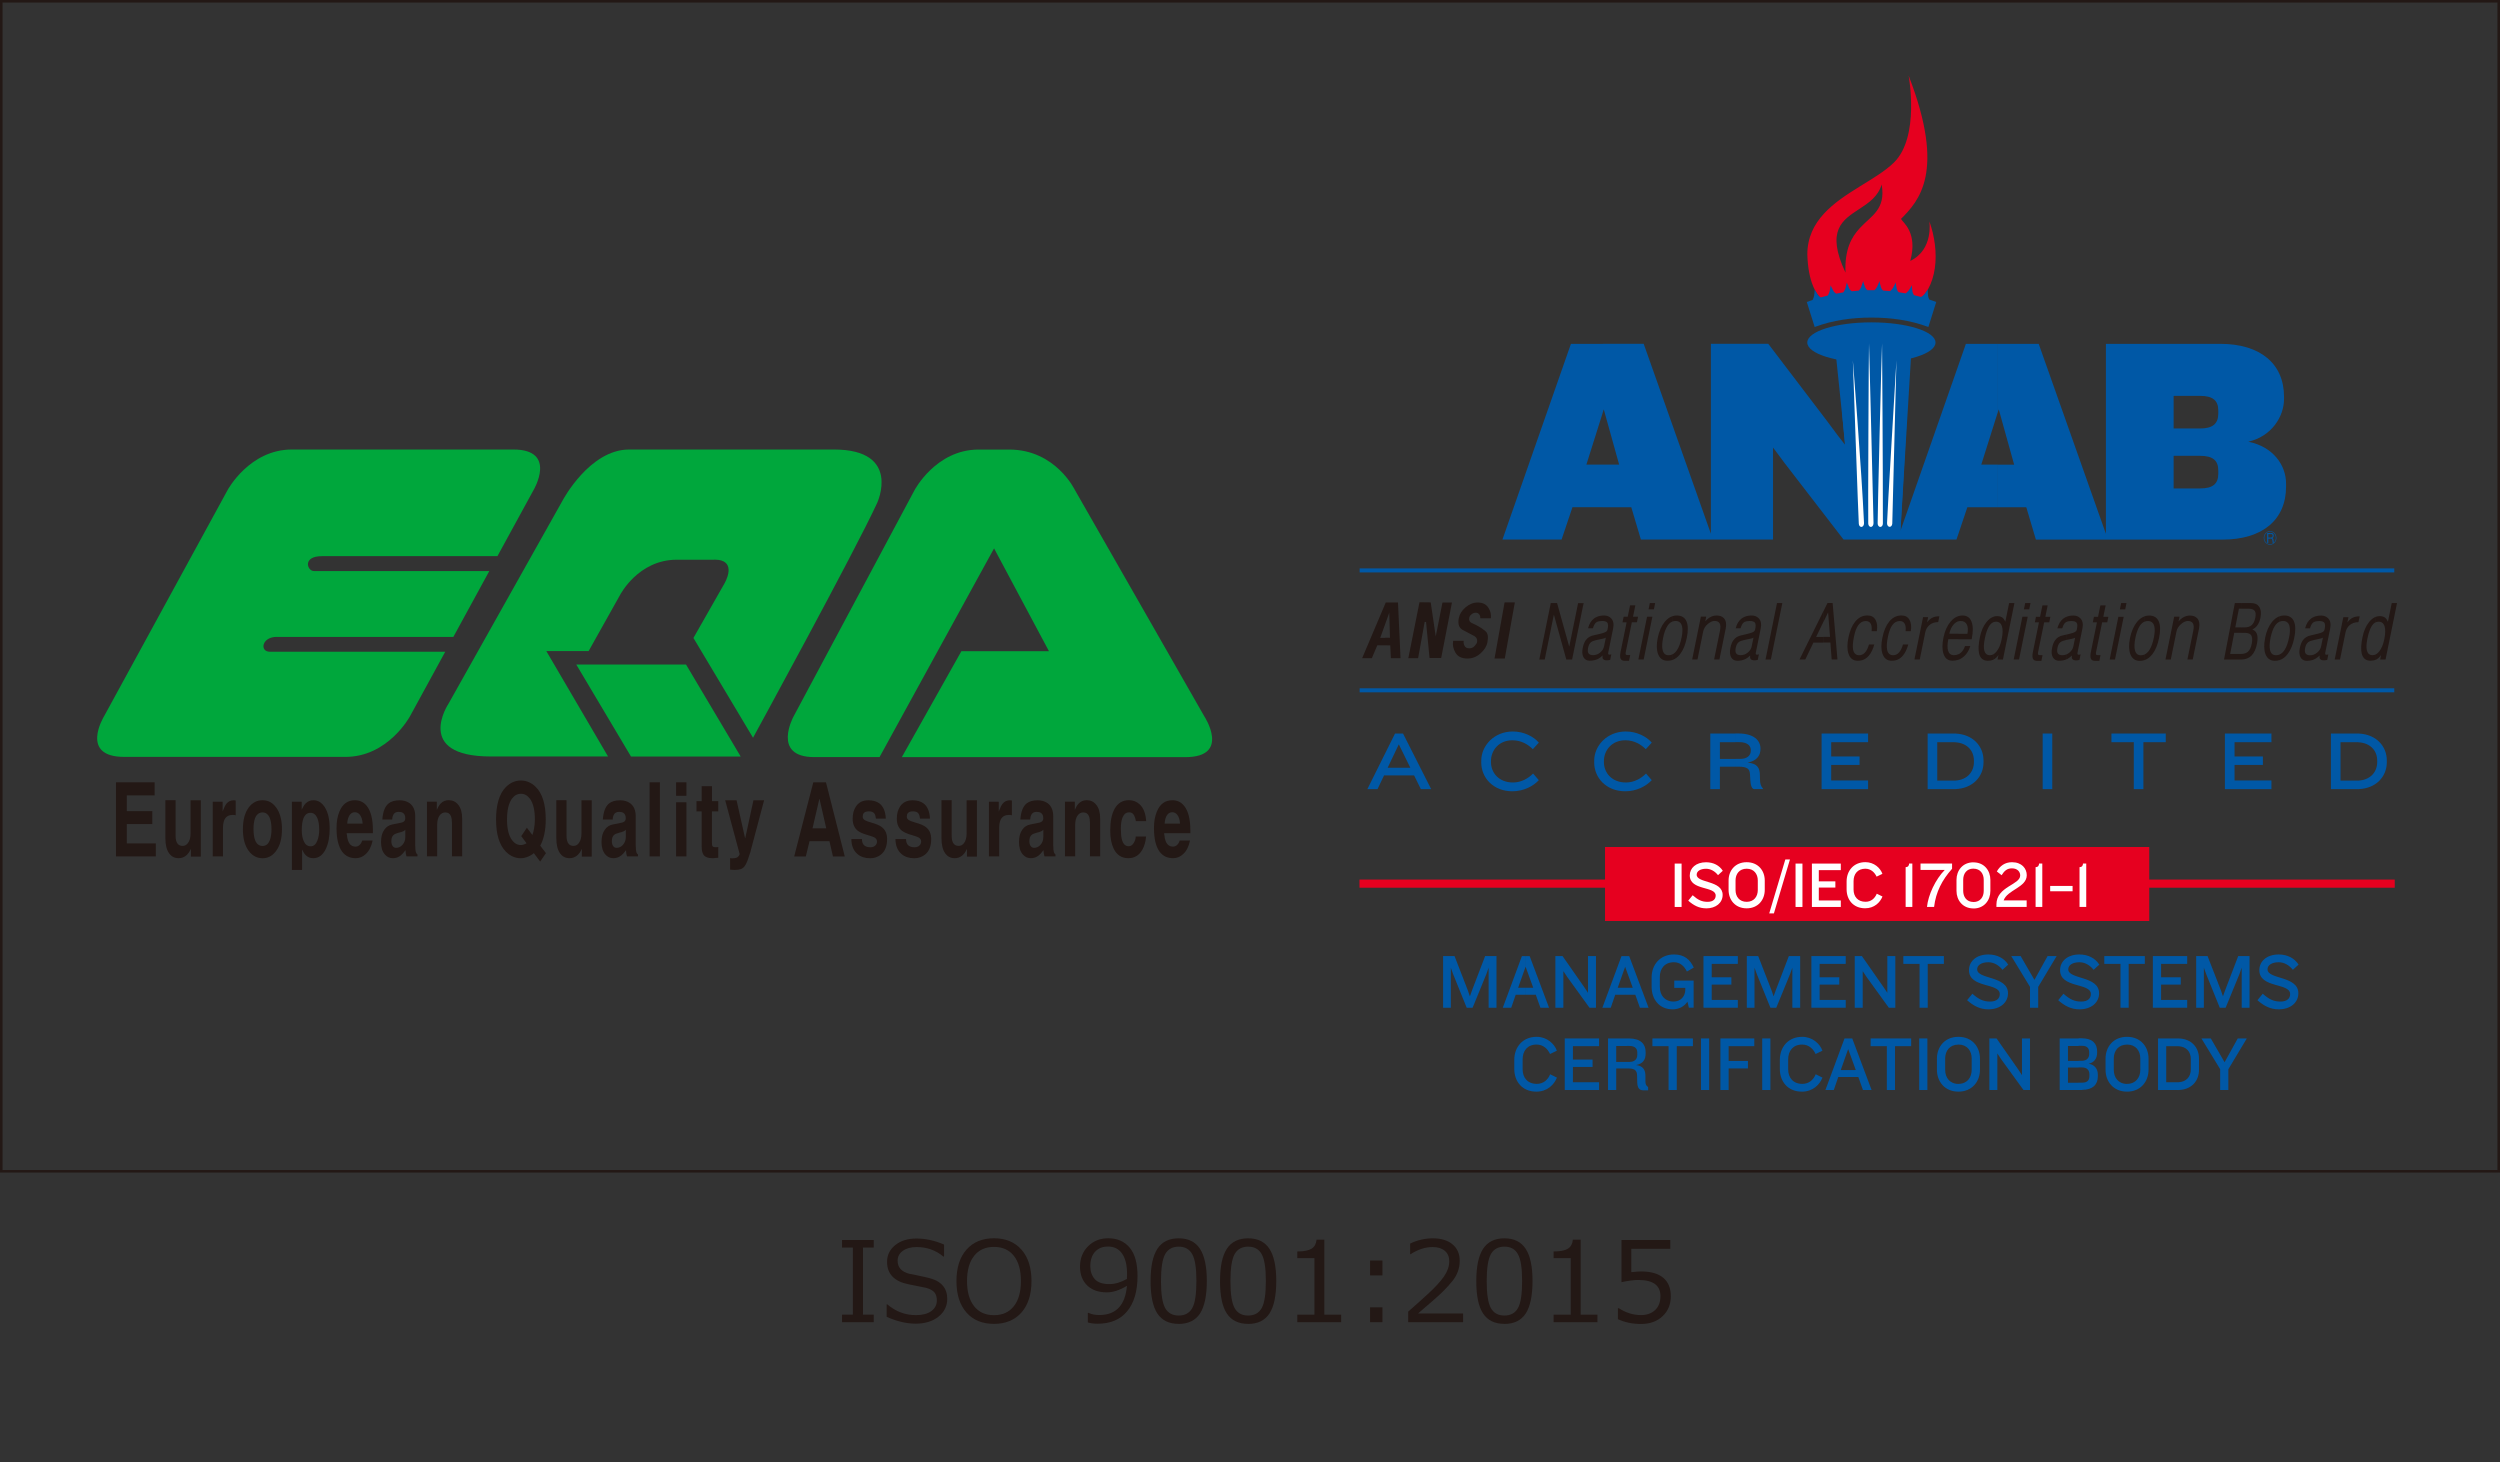 <?xml version="1.0" encoding="UTF-8"?>
<svg id="_レイヤー_2" data-name="レイヤー 2" xmlns="http://www.w3.org/2000/svg" viewBox="0 0 492.08 287.78">
  <rect x="0" y="0" width="492.08" height="287.78" fill="#333333" stroke="none"/>
  <defs>
    <style>
      .cls-1, .cls-2 {
        fill: #0058a6;
      }

      .cls-3 {
        fill: #00a73c;
      }

      .cls-4 {
        fill: #e6001f;
      }

      .cls-5 {
        fill: #fff;
      }

      .cls-6, .cls-7 {
        fill: #231815;
      }

      .cls-7, .cls-2, .cls-8 {
        fill-rule: evenodd;
      }

      .cls-8 {
        stroke: #0058a6;
        stroke-miterlimit: 22.93;
        stroke-width: .1px;
      }

      .cls-8, .cls-9 {
        fill: none;
      }

      .cls-9 {
        stroke: #231815;
        stroke-miterlimit: 10;
        stroke-width: .5px;
      }
    </style>
  </defs>
  <g id="_レイヤー_1-2" data-name="レイヤー 1">
    <g>
      <rect class="cls-9" x=".25" y=".25" width="491.58" height="230.3"/>
      <g>
        <rect class="cls-4" x="315.92" y="166.72" width="107.12" height="14.56"/>
        <g>
          <rect class="cls-4" x="267.59" y="173.13" width="60.17" height="1.6"/>
          <rect class="cls-4" x="414.66" y="173.13" width="56.7" height="1.6"/>
        </g>
        <rect class="cls-5" x="329.63" y="169.98" width="1.36" height="8.54"/>
        <path class="cls-5" d="m335.83,178.79c-1.38,0-2.45-.56-3.53-1.51l.87-1.07c1.05.94,1.83,1.3,2.93,1.3s1.6-.52,1.6-1.24c0-1.9-5.1-.92-5.1-3.96,0-1.45,1.22-2.59,3.21-2.59,1.46,0,2.64.64,3.29,1.68l-.94.86c-.58-.73-1.4-1.26-2.35-1.26-1.09,0-1.85.45-1.85,1.17,0,1.71,5.11,1.05,5.11,3.98,0,1.55-1.32,2.65-3.25,2.65Z"/>
        <path class="cls-5" d="m343.8,169.71c2.28,0,3.56,1.67,3.56,3.6v1.86c0,1.92-1.29,3.62-3.56,3.62v-1.28c1.44,0,2.19-1.05,2.19-2.32v-1.89h0c0-1.27-.76-2.31-2.19-2.31v-1.28Zm0,9.08c-2.28,0-3.56-1.69-3.56-3.62v-1.86c0-1.94,1.29-3.6,3.56-3.6v1.28c-1.44,0-2.19,1.04-2.19,2.31v1.89c0,1.27.75,2.32,2.19,2.32v1.28Z"/>
        <polygon class="cls-5" points="349.16 179.79 348.24 179.79 351.41 169.17 352.32 169.17 349.16 179.79"/>
        <rect class="cls-5" x="353.42" y="169.98" width="1.36" height="8.54"/>
        <polygon class="cls-5" points="356.64 178.52 356.64 169.98 362.33 169.98 362.33 171.27 358 171.27 358 173.48 361.26 173.48 361.26 174.7 358 174.7 358 177.24 362.33 177.24 362.33 178.52 356.64 178.52"/>
        <path class="cls-5" d="m369.38,172.56c-.38-.81-1.1-1.57-2.23-1.57-1.51,0-2.31,1.04-2.31,2.46v1.64c0,1.39.83,2.41,2.36,2.41,1.09,0,1.83-.67,2.21-1.59l1.12.55c-.46,1.18-1.62,2.32-3.4,2.32-2.36,0-3.66-1.69-3.66-3.74v-1.54c0-2.08,1.37-3.8,3.7-3.8,1.7,0,2.94,1.14,3.35,2.3l-1.14.55Z"/>
        <path class="cls-5" d="m375.09,178.52v-7.84c.5,0,.68-.32.68-.71h.64v8.54h-1.32Z"/>
        <path class="cls-5" d="m380.69,178.52h-1.4c.24-2.37,1.65-5.4,3.5-7.29h-4.77v-1.26h6.21v1.03c-1.95,2.19-3.19,4.56-3.54,7.52Z"/>
        <path class="cls-5" d="m388.44,178.81h0v-1.26h0c1.38,0,2.02-1.05,2.02-2.19v-2.19h0c0-1.15-.64-2.19-2.02-2.19h0v-1.24h0c2.11,0,3.33,1.6,3.33,3.46v2.16c0,1.85-1.22,3.46-3.33,3.46Zm0,0c-2.12,0-3.34-1.62-3.34-3.46v-2.16c0-1.86,1.22-3.46,3.34-3.46v1.24c-1.38,0-2.02,1.04-2.02,2.19v2.19c0,1.14.64,2.19,2.02,2.19v1.26Z"/>
        <path class="cls-5" d="m392.96,178.52v-.49c0-3.55,4.68-3.85,4.68-5.71,0-.72-.53-1.4-1.63-1.4-.97,0-1.49.5-2.03,1.35l-.94-.74c.61-1.08,1.58-1.82,2.98-1.82,1.94,0,2.91,1.24,2.91,2.56,0,2.41-3.82,2.86-4.55,4.96h4.53v1.28h-5.96Z"/>
        <path class="cls-5" d="m400.67,178.52v-7.84c.5,0,.68-.32.68-.71h.64v8.54h-1.32Z"/>
        <polygon class="cls-1" points="293.01 198.35 293.01 190.47 292.55 191.76 289.86 198.35 288.69 198.35 286.03 191.76 285.57 190.47 285.57 198.35 284.05 198.35 284.05 188.19 286.3 188.19 288.89 194.87 289.32 196.12 289.76 194.89 292.32 188.19 294.56 188.19 294.56 198.35 293.01 198.35"/>
        <path class="cls-1" d="m303.2,198.35l-.91-2.56h-1.98v-1.37h1.48l-1.48-4.07v-2.15h.78l3.81,10.15h-1.7Zm-2.9-2.56h-1.96l-.88,2.56h-1.66l3.76-10.15h.74v2.15l-.02-.06h0l-1.46,4.13h1.48v1.37Z"/>
        <polygon class="cls-1" points="312.86 198.35 308.49 192.31 307.72 191.15 307.72 198.35 306.15 198.35 306.15 188.19 307.56 188.19 311.81 194.28 312.57 195.42 312.57 188.19 314.14 188.19 314.14 198.35 312.86 198.35"/>
        <path class="cls-1" d="m322.79,198.35l-.91-2.56h-1.98v-1.37h1.48l-1.48-4.07v-2.15h.78l3.81,10.15h-1.7Zm-2.9-2.56h-1.96l-.88,2.56h-1.65l3.76-10.15h.74v2.15l-.02-.06h0l-1.46,4.13h1.48v1.37Z"/>
        <path class="cls-1" d="m332.42,198.35l-.27-1.19c-.63.93-1.64,1.51-2.92,1.51-2.66,0-4.14-2-4.14-4.44v-1.85c0-2.45,1.64-4.51,4.39-4.51,2.08,0,3.17,1.01,3.91,2.58l-1.35.78c-.52-1.04-1.3-1.83-2.57-1.83-1.84,0-2.76,1.29-2.76,2.86v2.03c0,1.6.97,2.85,2.71,2.85,1.4,0,2.3-1.05,2.3-2.32v-.38h-2.17v-1.43h3.81v5.33h-.95Z"/>
        <polygon class="cls-1" points="335.3 198.35 335.3 188.19 342.06 188.19 342.06 189.72 336.92 189.72 336.92 192.36 340.79 192.36 340.79 193.8 336.92 193.8 336.92 196.82 342.06 196.82 342.06 198.35 335.3 198.35"/>
        <polygon class="cls-1" points="352.79 198.35 352.79 190.47 352.33 191.76 349.63 198.35 348.47 198.35 345.81 191.76 345.34 190.47 345.34 198.35 343.83 198.35 343.83 188.19 346.07 188.19 348.67 194.87 349.1 196.12 349.54 194.89 352.1 188.19 354.33 188.19 354.33 198.35 352.79 198.35"/>
        <polygon class="cls-1" points="356.54 198.35 356.54 188.19 363.3 188.19 363.3 189.72 358.16 189.72 358.16 192.36 362.03 192.36 362.03 193.8 358.16 193.8 358.16 196.82 363.3 196.82 363.3 198.35 356.54 198.35"/>
        <polygon class="cls-1" points="371.78 198.35 367.41 192.31 366.64 191.15 366.64 198.35 365.07 198.35 365.07 188.19 366.48 188.19 370.73 194.28 371.49 195.42 371.49 188.19 373.06 188.19 373.06 198.35 371.78 198.35"/>
        <polygon class="cls-1" points="379.44 189.72 379.44 198.35 377.83 198.35 377.83 189.72 374.64 189.72 374.64 188.19 382.62 188.19 382.62 189.72 379.44 189.72"/>
        <path class="cls-1" d="m391.38,198.67c-1.64,0-2.92-.67-4.19-1.8l1.04-1.27c1.25,1.11,2.17,1.54,3.48,1.54s1.91-.62,1.91-1.48c0-2.26-6.06-1.1-6.06-4.71,0-1.72,1.44-3.08,3.81-3.08,1.74,0,3.14.76,3.91,2l-1.12,1.02c-.69-.87-1.67-1.49-2.79-1.49-1.29,0-2.2.53-2.2,1.39,0,2.03,6.07,1.25,6.07,4.72,0,1.85-1.57,3.16-3.86,3.16Z"/>
        <polygon class="cls-1" points="401.18 194.26 401.18 198.35 399.57 198.35 399.57 194.25 395.88 188.19 397.73 188.19 400.44 192.87 403.03 188.19 404.81 188.19 401.18 194.26"/>
        <path class="cls-1" d="m409.31,198.67c-1.64,0-2.92-.67-4.19-1.8l1.04-1.27c1.25,1.11,2.17,1.54,3.48,1.54s1.91-.62,1.91-1.48c0-2.26-6.06-1.1-6.06-4.71,0-1.72,1.44-3.08,3.81-3.08,1.74,0,3.14.76,3.91,2l-1.12,1.02c-.69-.87-1.67-1.49-2.79-1.49-1.29,0-2.2.53-2.2,1.39,0,2.03,6.07,1.25,6.07,4.72,0,1.85-1.57,3.16-3.86,3.16Z"/>
        <polygon class="cls-1" points="418.99 189.72 418.99 198.35 417.38 198.35 417.38 189.72 414.19 189.72 414.19 188.19 422.17 188.19 422.17 189.72 418.99 189.72"/>
        <polygon class="cls-1" points="423.75 198.35 423.75 188.19 430.51 188.19 430.51 189.72 425.37 189.72 425.37 192.36 429.24 192.36 429.24 193.8 425.37 193.8 425.37 196.82 430.51 196.82 430.51 198.35 423.75 198.35"/>
        <polygon class="cls-1" points="441.24 198.35 441.24 190.47 440.78 191.76 438.08 198.35 436.92 198.35 434.26 191.76 433.79 190.47 433.79 198.35 432.28 198.35 432.28 188.19 434.52 188.19 437.12 194.87 437.55 196.12 437.99 194.89 440.55 188.19 442.78 188.19 442.78 198.35 441.24 198.35"/>
        <path class="cls-1" d="m448.53,198.67c-1.64,0-2.92-.67-4.19-1.8l1.04-1.27c1.25,1.11,2.17,1.54,3.48,1.54s1.91-.62,1.91-1.48c0-2.26-6.06-1.1-6.06-4.71,0-1.72,1.44-3.08,3.81-3.08,1.74,0,3.14.76,3.91,2l-1.12,1.02c-.69-.87-1.67-1.49-2.79-1.49-1.29,0-2.2.53-2.2,1.39,0,2.03,6.07,1.25,6.07,4.72,0,1.85-1.57,3.16-3.86,3.16Z"/>
        <path class="cls-1" d="m305.1,207.46c-.45-.96-1.3-1.86-2.65-1.86-1.8,0-2.75,1.23-2.75,2.93v1.95c0,1.65.98,2.86,2.8,2.86,1.29,0,2.17-.79,2.62-1.89l1.33.66c-.55,1.4-1.92,2.76-4.04,2.76-2.8,0-4.35-2.01-4.35-4.45v-1.83c0-2.47,1.63-4.51,4.4-4.51,2.02,0,3.49,1.36,3.98,2.73l-1.36.66Z"/>
        <polygon class="cls-1" points="307.99 214.55 307.99 204.4 314.75 204.4 314.75 205.92 309.6 205.92 309.6 208.56 313.47 208.56 313.47 210.01 309.6 210.01 309.6 213.02 314.75 213.02 314.75 214.55 307.99 214.55"/>
        <path class="cls-1" d="m323.47,214.61c-.86,0-1.18-.55-1.21-1.59l-.03-1.34c-.03-.9-.38-1.37-1.66-1.37h-.38v-1.29h.55c1.02,0,1.53-.56,1.53-1.4v-.46h0c0-.69-.39-1.28-1.53-1.28h-.55v-1.48h.42c2.33,0,3.3,1.11,3.3,2.65v.34c0,1.11-.45,1.97-1.89,2.25,1.43.14,1.85,1.04,1.85,2.07v1.19c.01.5.14.81.53,1.07v.64h-.94Zm-3.27-4.3h-2.08v4.24h-1.61v-10.15h3.69v1.48h-2.08v3.14h2.08v1.29Z"/>
        <polygon class="cls-1" points="330.04 205.92 330.04 214.55 328.43 214.55 328.43 205.92 325.25 205.92 325.25 204.4 333.22 204.4 333.22 205.92 330.04 205.92"/>
        <rect class="cls-1" x="334.81" y="204.4" width="1.61" height="10.15"/>
        <polygon class="cls-1" points="340.25 205.92 340.25 208.83 344.05 208.83 344.05 210.3 340.25 210.3 340.25 214.55 338.63 214.55 338.63 204.4 345.3 204.4 345.3 205.92 340.25 205.92"/>
        <rect class="cls-1" x="346.86" y="204.4" width="1.61" height="10.15"/>
        <path class="cls-1" d="m357.37,207.46c-.45-.96-1.3-1.86-2.65-1.86-1.79,0-2.75,1.23-2.75,2.93v1.95c0,1.65.98,2.86,2.8,2.86,1.29,0,2.17-.79,2.62-1.89l1.33.66c-.55,1.4-1.92,2.76-4.04,2.76-2.8,0-4.35-2.01-4.35-4.45v-1.83c0-2.47,1.63-4.51,4.4-4.51,2.02,0,3.49,1.36,3.98,2.73l-1.36.66Z"/>
        <path class="cls-1" d="m366.69,214.55l-.91-2.56h-1.98v-1.37h1.48l-1.48-4.07v-2.15h.78l3.81,10.15h-1.7Zm-2.9-2.56h-1.96l-.88,2.56h-1.65l3.76-10.15h.74v2.15l-.02-.06h0l-1.46,4.13h1.48v1.37Z"/>
        <polygon class="cls-1" points="373 205.92 373 214.55 371.39 214.55 371.39 205.92 368.2 205.92 368.2 204.4 376.18 204.4 376.18 205.92 373 205.92"/>
        <rect class="cls-1" x="377.76" y="204.4" width="1.61" height="10.15"/>
        <path class="cls-1" d="m385.48,204.08c2.71,0,4.24,1.98,4.24,4.28v2.21c0,2.28-1.53,4.3-4.24,4.3v-1.53c1.71,0,2.61-1.25,2.61-2.76v-2.24h0c0-1.51-.9-2.74-2.61-2.74v-1.53Zm0,10.79c-2.71,0-4.23-2.01-4.23-4.3v-2.21c0-2.3,1.53-4.28,4.23-4.28v1.53c-1.71,0-2.61,1.23-2.61,2.74v2.24c0,1.51.9,2.76,2.61,2.76v1.53Z"/>
        <polygon class="cls-1" points="398.29 214.55 393.91 208.51 393.14 207.35 393.14 214.55 391.57 214.55 391.57 204.4 392.99 204.4 397.24 210.48 397.99 211.62 397.99 204.4 399.57 204.4 399.57 214.55 398.29 214.55"/>
        <path class="cls-1" d="m409.85,214.55h-.72v-1.45h.76c1.02,0,1.37-.56,1.37-1.27v-.37h0c0-.82-.46-1.36-1.5-1.36h-.63v-1.3h.59c1.02,0,1.5-.55,1.5-1.36v-.32h0c0-.7-.35-1.27-1.37-1.27h-.72v-1.48h.64c2.09,0,3.01,1.04,3.01,2.58v.24c0,1.14-.56,1.95-1.67,2.18,1.28.23,1.81,1.14,1.81,2.12v.41c0,1.57-1.01,2.62-3.09,2.62Zm-.72,0h-3.72v-10.15h3.72v1.48h-2.09v2.94h2.09v1.3h-2.09v2.99h2.09v1.45Z"/>
        <path class="cls-1" d="m418.67,204.08c2.71,0,4.23,1.98,4.23,4.28v2.21c0,2.28-1.53,4.3-4.23,4.3v-1.53c1.71,0,2.61-1.25,2.61-2.76v-2.24h0c0-1.51-.9-2.74-2.61-2.74v-1.53Zm0,10.79c-2.71,0-4.23-2.01-4.23-4.3v-2.21c0-2.3,1.53-4.28,4.23-4.28v1.53c-1.71,0-2.61,1.23-2.61,2.74v2.24c0,1.51.9,2.76,2.61,2.76v1.53Z"/>
        <path class="cls-1" d="m428.8,204.4c2.58.05,4.03,1.8,4.03,3.96v2.24c0,2.15-1.46,3.89-4.03,3.95v-1.53c1.54-.08,2.42-1.08,2.42-2.53v-2.04h0c0-1.45-.88-2.44-2.42-2.52v-1.53Zm-.12,10.15h-3.91v-10.15h4.03v1.53c-.07,0-.13,0-.2,0h-2.22v7.1h2.22c.07,0,.14,0,.2,0v1.53h-.12Z"/>
        <polygon class="cls-1" points="438.61 210.46 438.61 214.55 437 214.55 437 210.45 433.31 204.4 435.16 204.4 437.87 209.08 440.46 204.4 442.24 204.4 438.61 210.46"/>
        <path class="cls-4" d="m379.76,43.58s.88,5.54-3.76,7.78c1.55-5.65-1.52-7.6-1.82-8.27,3.46-3.51,8.89-9.14,1.5-28.21,0,0,2.26,12.06-2.89,17.11-1.73,1.7-4.23,3.17-6.79,4.75v4.38c1.83-1.2,3.68-2.45,4.37-4.81.86,4.95-2.02,6.1-4.37,8.66v16.14c2.04.03,5.05.14,6.35-.06,1.86-.28,3-.22,4.22-.99,5.05-3.21,5.27-10.72,3.19-16.49Zm-13.75-6.84c-5.03,3.11-10.27,6.67-10.27,13.37.35,10.78,6.11,10.88,9.42,11,.26,0,.54,0,.85,0v-16.14c-1.58,1.73-2.94,4.09-2.76,8.69h0c-3.91-8.34-.6-10.35,2.76-12.55v-4.38Z"/>
        <path class="cls-1" d="m442.56,86.94c4.53-1.04,7.01-4.92,7.01-8.39v-.46c0-6.54-4.73-10.41-12.54-10.41h-4.8v10.24h.82c2.54,0,3.58.93,3.58,2.89v.58h0c0,1.97-1.04,2.95-3.58,2.95h-.82v5.38h.82c2.54,0,3.58.93,3.58,2.89v.64h0c0,1.97-1.04,2.89-3.58,2.89h-.82v10.07h5.25c7.81,0,12.49-3.88,12.49-10.41v-.64c0-3.53-2.49-7.23-7.41-8.21Zm-10.32-19.26h-17.73v37.39l-13.23-37.39h-8.06v13.53l.2-.63,3.03,10.88h-3.23v8.39h5.62l1.89,6.36h31.51v-10.07h-4.4v-6.42h4.4v-5.38h-4.4v-6.42h4.4v-10.24Zm-39.02,0h-6.27l-12.88,36.8,1.32-23.72s-1.94-3.14-6.61-3.14-6.23,3.14-6.23,3.14l.59,6.75-1.31-1.67-2.24-3.01-11.54-15.16h-11.29v37.39l-13.23-37.39h-8.06v13.53l.2-.63,3.03,10.88h-3.23v8.39h5.62l1.89,6.36h26.01v-18.11l2.29,3.07,11.59,15.04h22.23l2.14-6.36h5.97v-8.39h-3.23l3.23-10.24v-13.53Zm-77.74,0h-6.27l-13.48,38.52h11.64l2.14-6.36h5.97v-8.39h-3.23l3.23-10.25v-13.53Z"/>
        <path class="cls-1" d="m355.73,67.42c0-2.19,5.65-3.97,12.62-3.97s12.62,1.78,12.62,3.97-5.65,3.97-12.62,3.97-12.62-1.78-12.62-3.97Z"/>
        <polygon class="cls-1" points="376.4 66.14 374.07 104.48 365.02 105.12 361.05 66.84 376.4 66.14"/>
        <path class="cls-1" d="m379.75,58.94c-.11-.19-.22-.44-.25-.69-.05-.52-.04-1.31-.04-1.31,0,0-.38.62-.71,1.01-.17.2-.42.38-.63.5-.46-.13-.92-.25-1.38-.35-.12-.18-.25-.42-.3-.66-.09-.51-.13-1.31-.13-1.31,0,0-.33.65-.63,1.06-.16.21-.39.41-.59.56-.47-.09-.93-.17-1.4-.24-.14-.17-.28-.4-.34-.64-.13-.51-.22-1.29-.22-1.29,0,0-.29.68-.55,1.12-.14.22-.36.44-.54.6-.47-.05-.94-.09-1.41-.12-.15-.16-.31-.37-.39-.6-.16-.49-.31-1.27-.31-1.27,0,0-.23.7-.47,1.16-.12.24-.33.47-.5.65-.47,0-.94,0-1.41,0-.16-.15-.33-.34-.43-.57-.2-.48-.4-1.24-.4-1.24,0,0-.18.72-.39,1.2-.11.25-.29.5-.45.69-.47.03-.94.07-1.41.13-.17-.13-.36-.31-.47-.53-.23-.46-.49-1.2-.49-1.2,0,0-.13.74-.3,1.23-.09.25-.26.52-.4.72-.47.07-.93.15-1.4.25-.18-.12-.38-.28-.51-.49-.26-.44-.58-1.15-.58-1.15,0,0-.08.74-.21,1.25-.07.26-.22.54-.35.76-.46.11-.92.23-1.38.37-.19-.1-.4-.25-.54-.45-.29-.41-.66-1.1-.66-1.1,0,0-.02.75-.12,1.26-.05.27-.18.56-.29.79-.38.13-.76.26-1.14.4.52,1.64,1.03,3.28,1.55,4.92,3.63-1.35,7.41-1.85,11.19-1.85s7.56.5,11.19,1.85c.52-1.64,1.03-3.28,1.55-4.92-.45-.17-.91-.33-1.37-.48Z"/>
        <path class="cls-5" d="m366.9,102.99c0,.38-.21.7-.49.73-.28.02-.52-.26-.54-.64h0c-.07-.54-1.17-32.13-1.17-32.13,0,0,1.73,21.6,2.2,32.04h0s0,0,0,0h0Z"/>
        <path class="cls-5" d="m368.76,103.02c0,.38-.23.69-.51.7-.28,0-.51-.29-.52-.67h0c-.06-.54.09-35.46.15-35.46,0,0,.66,24.97.89,35.43h0s0,0,0,0h0Z"/>
        <path class="cls-5" d="m370.61,103.05h0s0,0,0,0c0,.38-.24.68-.52.67-.28,0-.51-.32-.51-.7h0c-.05-.54.81-35.44.87-35.43,0,0,.18,24.99.16,35.46h0Z"/>
        <path class="cls-5" d="m372.46,103.06h0s0,0,0,0c-.02.38-.26.66-.54.64-.28-.02-.5-.34-.49-.73h0s0,0,0,0c-.04-.54,1.85-32.04,1.85-32.04,0,0-.56,21.67-.82,32.13Z"/>
        <path class="cls-5" d="m409.32,178.52v-7.84c.5,0,.68-.32.68-.71h.64v8.54h-1.32Z"/>
        <rect class="cls-5" x="403.54" y="174.38" width="4.41" height="1.05"/>
        <g>
          <path class="cls-1" d="m279.67,155.33l-1.33-2.71h-2.97v-1.5h2.23l-2.23-4.53v-2.21h.79l5.54,10.95h-2.03Zm-4.3-2.71h-2.94l-1.29,2.71h-2l5.45-10.95h.78v2.21l-.04-.08h0l-2.19,4.6h2.23v1.5Z"/>
          <path class="cls-1" d="m301.72,147.47c-.91-.9-2.24-1.76-4.04-1.76-2.69,0-4.21,2.01-4.21,4.09v.21c0,2.07,1.53,4.01,4.34,4.01,1.68,0,3.07-.87,3.95-1.76l1.13,1.3c-1.1,1.18-2.98,2.19-5.2,2.19-3.81,0-6.13-2.7-6.13-5.66v-.36c0-2.96,2.53-5.75,6.22-5.75,2.13,0,4.07.97,5.11,2.19l-1.18,1.3Z"/>
          <path class="cls-1" d="m323.95,147.47c-.91-.9-2.24-1.76-4.04-1.76-2.69,0-4.21,2.01-4.21,4.09v.21c0,2.07,1.53,4.01,4.34,4.01,1.68,0,3.07-.87,3.95-1.76l1.13,1.3c-1.1,1.18-2.98,2.19-5.2,2.19-3.81,0-6.13-2.7-6.13-5.66v-.36c0-2.96,2.53-5.75,6.22-5.75,2.13,0,4.07.97,5.11,2.19l-1.18,1.3Z"/>
          <path class="cls-1" d="m345.32,155.33c-.51,0-.74-.77-.8-1.76l-.06-1.12c-.06-1.09-.47-1.55-2.36-1.55h-.53v-1.53h1c1.39,0,2.04-.72,2.04-1.6v-.13h0c0-.79-.59-1.56-2.21-1.56h-.83v-1.71h.56c3.03,0,4.39,1.32,4.39,3.01,0,1.2-.56,2.33-2.53,2.73,1.97.16,2.39,1.13,2.41,2.42l.02.9c.01.76.14,1.3.62,1.84v.05h-1.71Zm-3.75-4.42h-3.04v4.42h-1.89v-10.95h4.93v1.71h-3.04v3.29h3.04v1.53Z"/>
          <polygon class="cls-1" points="358.55 155.33 358.55 144.38 367.7 144.38 367.7 146.09 360.44 146.09 360.44 148.9 366.02 148.9 366.02 150.56 360.44 150.56 360.44 153.62 367.7 153.62 367.7 155.33 358.55 155.33"/>
          <path class="cls-1" d="m384.92,144.39c3.37.15,5.5,2.44,5.5,5.3v.36c0,2.82-2.13,5.13-5.5,5.27v-1.68c2.24-.15,3.61-1.65,3.61-3.65v-.26h0c0-2.01-1.37-3.47-3.61-3.62v-1.72Zm-.34,10.94h-5.16v-10.95h5.16c.12,0,.23,0,.34,0v1.72c-.13,0-.25-.01-.39-.01h-3.22v7.56h3.22c.13,0,.26,0,.39-.01v1.68c-.11,0-.23,0-.34,0Z"/>
          <rect class="cls-1" x="402.06" y="144.38" width="1.89" height="10.95"/>
          <polygon class="cls-1" points="421.89 146.09 421.89 155.33 420 155.33 420 146.09 415.6 146.09 415.6 144.38 426.29 144.38 426.29 146.09 421.89 146.09"/>
          <polygon class="cls-1" points="437.93 155.33 437.93 144.38 447.09 144.38 447.09 146.09 439.83 146.09 439.83 148.9 445.41 148.9 445.41 150.56 439.83 150.56 439.83 153.62 447.09 153.62 447.09 155.33 437.93 155.33"/>
          <path class="cls-1" d="m464.3,144.39c3.37.15,5.5,2.44,5.5,5.3v.36c0,2.82-2.13,5.13-5.5,5.27v-1.68c2.24-.15,3.61-1.65,3.61-3.65v-.26h0c0-2.01-1.37-3.47-3.61-3.62v-1.72Zm-.34,10.94h-5.16v-10.95h5.16c.11,0,.23,0,.34,0v1.72c-.13,0-.25-.01-.39-.01h-3.22v7.56h3.22c.13,0,.26,0,.39-.01v1.68c-.11,0-.23,0-.34,0Z"/>
        </g>
        <rect class="cls-1" x="267.62" y="135.48" width="203.65" height=".79"/>
        <rect class="cls-1" x="267.62" y="111.88" width="203.65" height=".79"/>
        <path class="cls-7" d="m291.36,121.67c.04-.25-.02-.49-.19-.72-.17-.24-.4-.35-.69-.35s-.56.1-.82.3c-.26.2-.42.44-.47.72-.09.49.08.83.53,1.02.44.19.86.4,1.27.63.51.28.98.61,1.42.99.44.38.56,1.08.37,2.12-.15.82-.61,1.57-1.39,2.25-.78.68-1.63,1-2.57.99-1.11,0-1.89-.39-2.34-1.15-.45-.77-.6-1.55-.45-2.34h2.07c-.06.33,0,.66.17.99.17.33.48.49.92.49s.78-.15,1.06-.46c.28-.31.44-.55.47-.72.06-.31.03-.58-.09-.8-.12-.22-.36-.42-.73-.59-.59-.31-1.26-.66-1.99-1.05-.73-.39-.99-1.15-.78-2.29.15-.81.59-1.53,1.34-2.16.74-.63,1.54-.95,2.38-.95.94,0,1.63.33,2.07.97.45.65.62,1.36.53,2.13h-2.1Z"/>
        <path class="cls-7" d="m343.37,129.81v-.98c.22-.08.43-.21.63-.37.43-.35.7-.76.79-1.24l.35-1.71c-.1.07-.27.13-.51.19-.22.06-.63.15-1.24.26h-.02s0-1.05,0-1.05c.34-.08.62-.14.82-.2.35-.09.61-.17.79-.26.17-.08.29-.16.36-.26.06-.09.11-.2.14-.35.13-.62.11-1.04-.05-1.27-.16-.22-.51-.34-1.03-.34-.43,0-.78.07-1.03.2v-1.01c.41-.18.89-.27,1.43-.27s.98.17,1.33.51c.48.46.62,1.14.44,2.04l-.96,4.73c-.03.15-.03.27,0,.33.04.07.12.1.23.1.04,0,.09,0,.14-.01.08-.02.16-.04.23-.06l-.22,1.1h-.07c-.1.03-.19.05-.25.06-.11.02-.21.03-.3.03-.4,0-.67-.1-.8-.29-.1-.14-.13-.36-.08-.67-.27.28-.56.5-.86.66-.08.04-.17.08-.26.12h0Zm7.45-11.11h-1.05l-2.26,11.12h1.05l2.26-11.12Zm-7.45,2.72v1.01c-.08.04-.14.08-.2.14-.22.19-.41.56-.57,1.09h-.96c.22-.86.61-1.49,1.16-1.91.17-.13.36-.24.57-.33h0Zm0,3.49v1.05c-.53.12-.91.26-1.13.43-.28.22-.48.58-.58,1.08-.1.47-.09.82.02,1.04.14.3.46.45.95.45.26,0,.5-.05.74-.14v.98c-.41.17-.88.26-1.39.26-.56,0-.97-.22-1.23-.67-.26-.47-.31-1.08-.16-1.84.13-.65.33-1.16.59-1.52.37-.53.92-.86,1.63-.99l.56-.13h0Zm-14.21,5v-1.1c.36-.16.68-.46.95-.88.37-.57.66-1.38.88-2.44.19-.95.22-1.7.08-2.25-.17-.67-.6-1.01-1.27-1.01-.22,0-.43.04-.63.12v-1.06c.28-.09.57-.14.87-.14.95,0,1.59.39,1.92,1.17.32.76.34,1.84.05,3.26-.27,1.32-.7,2.38-1.3,3.16-.45.59-.96.98-1.55,1.18h0Zm10.5-6.06c.2-1,.08-1.73-.37-2.19-.33-.34-.8-.51-1.41-.51-.5,0-.99.15-1.46.45-.29.19-.54.43-.77.7l.19-.93h-1.05l-1.72,8.44h1.05l1.12-5.51c.12-.59.44-1.1.96-1.52.45-.37.88-.56,1.27-.56.49,0,.83.16,1.01.48.18.31.2.8.06,1.46l-1.15,5.64h1.05l1.21-5.96Zm-10.5-2.56v1.06c-.38.15-.7.45-.98.89-.35.56-.63,1.32-.82,2.28-.21,1.04-.25,1.85-.1,2.44.16.67.55,1.01,1.17,1.01.26,0,.51-.05.74-.16v1.1c-.3.1-.61.15-.94.15-.93,0-1.56-.46-1.89-1.37-.29-.82-.3-1.85-.05-3.11.27-1.31.72-2.37,1.37-3.17.46-.56.96-.93,1.51-1.11h0Zm-14.85,8.51v-.97c.22-.09.43-.21.63-.37.43-.35.7-.76.79-1.24l.35-1.71c-.1.07-.27.13-.51.19-.22.06-.64.15-1.24.26h-.02s0-1.05,0-1.05c.34-.08.62-.14.82-.2.35-.09.61-.17.79-.26.17-.08.29-.16.37-.26.06-.09.11-.2.14-.35.13-.62.11-1.04-.05-1.27-.16-.22-.51-.34-1.03-.34-.43,0-.78.07-1.03.2v-1.01c.41-.18.89-.27,1.43-.27s.98.17,1.33.51c.48.46.62,1.14.44,2.04l-.96,4.73c-.03.15-.03.27,0,.33.04.07.12.1.23.1.04,0,.09,0,.14-.01.08-.02.16-.04.23-.06l-.22,1.1h-.07c-.1.03-.19.05-.25.06-.11.02-.21.03-.3.03-.4,0-.67-.1-.8-.29-.1-.14-.13-.36-.08-.67-.27.28-.56.5-.86.66-.08.04-.17.08-.26.12h0Zm7.89-7.31l.22-1.09h-.99l.46-2.25h-1.04l-.46,2.25h-.81l-.22,1.09h.81l-1.19,5.83c-.13.62-.12,1.08.02,1.36.14.26.41.39.82.39h.83l.23-1.13h-.46c-.16,0-.28-.02-.35-.06-.1-.08-.13-.23-.08-.47l1.21-5.93h.99Zm3.04-1.09h-1.05l-1.71,8.41h1.05l1.71-8.41h0Zm.3-1.46l.25-1.24h-1.05l-.25,1.24h1.05Zm-13.96-.58l.13-.66h-.13v.66h0Zm2.73,2.06v1.01c-.08.04-.14.08-.2.14-.22.19-.41.56-.57,1.09h-.96c.22-.86.61-1.49,1.16-1.91.17-.13.36-.24.57-.33h0Zm0,3.49v1.05c-.53.12-.91.26-1.13.43-.28.22-.48.58-.58,1.08-.1.47-.09.82.02,1.04.14.3.46.45.95.45.26,0,.5-.05.74-.14v.97c-.41.17-.88.26-1.39.26-.56,0-.97-.22-1.23-.67-.04-.08-.08-.15-.11-.24v-1.82c.13-.55.31-.98.54-1.3.38-.53.92-.86,1.63-.99l.56-.13Zm-5.43,2.39l-2.4-8.6h-1.24l-2.26,11.12h1.07l1.8-8.85,2.45,8.85h1.14l2.13-10.45v-.66h-.95l-1.75,8.6h0Zm2.7.03v1.82c-.16-.43-.18-.97-.05-1.61l.05-.21Z"/>
        <path class="cls-7" d="m422.12,129.92v-1.1c.36-.16.68-.46.95-.88.37-.57.66-1.38.88-2.44.19-.95.22-1.7.08-2.25-.17-.67-.6-1.01-1.27-1.01-.22,0-.43.04-.63.12v-1.06c.28-.09.57-.14.87-.14.95,0,1.59.39,1.92,1.17.32.76.34,1.84.05,3.26-.27,1.32-.7,2.38-1.3,3.16-.45.59-.96.98-1.55,1.18h0Zm10.7-6.06c.2-1,.08-1.73-.37-2.19-.33-.34-.8-.51-1.41-.51-.5,0-.99.15-1.46.45-.29.19-.54.43-.77.7l.19-.93h-1.05l-1.72,8.44h1.05l1.12-5.51c.12-.59.44-1.1.96-1.52.45-.37.88-.56,1.27-.56.49,0,.83.16,1.01.48.18.31.2.8.06,1.46l-1.15,5.64h1.05l1.21-5.96Zm-10.7-2.56v1.06c-.38.15-.7.45-.98.89-.35.56-.63,1.32-.82,2.28-.21,1.04-.25,1.85-.1,2.44.16.67.55,1.01,1.17,1.01.26,0,.51-.05.74-.15v1.1c-.3.1-.61.15-.94.15-.93,0-1.56-.46-1.89-1.37-.29-.82-.3-1.85-.05-3.11.27-1.31.73-2.37,1.37-3.17.46-.56.96-.93,1.51-1.11h0Zm-15.44,8.51v-.97c.22-.09.43-.21.63-.37.43-.35.7-.76.79-1.24l.35-1.71c-.1.07-.27.13-.51.19-.22.06-.64.15-1.24.26h-.02s0-1.05,0-1.05c.34-.08.61-.14.82-.2.35-.09.61-.17.79-.26.17-.08.29-.16.37-.26.06-.09.11-.2.14-.35.13-.62.11-1.04-.05-1.27-.16-.22-.51-.34-1.03-.34-.43,0-.78.07-1.03.2v-1.01c.41-.18.89-.27,1.43-.27s.98.17,1.33.51c.48.46.62,1.14.44,2.04l-.96,4.73c-.03.15-.03.27,0,.33.04.07.12.1.23.1.04,0,.09,0,.14-.01.08-.02.16-.04.23-.06l-.22,1.1h-.07c-.1.03-.19.05-.25.06-.11.02-.21.03-.3.03-.4,0-.67-.1-.8-.29-.1-.14-.13-.36-.08-.67-.27.28-.56.5-.86.66-.08.04-.17.08-.26.12h0Zm8.09-7.31l.22-1.09h-.99l.46-2.25h-1.04l-.46,2.25h-.81l-.22,1.09h.81l-1.19,5.83c-.13.62-.12,1.08.02,1.36.14.26.41.39.82.39h.83l.23-1.13h-.46c-.16,0-.28-.02-.35-.06-.1-.08-.13-.23-.08-.47l1.21-5.93h.99Zm3.24-1.09h-1.05l-1.71,8.41h1.05l1.71-8.41h0Zm.3-1.46l.25-1.24h-1.05l-.25,1.24h1.05Zm-11.62,1.48v1.01c-.08.04-.14.08-.2.14-.22.19-.41.56-.57,1.09h-.96c.22-.86.61-1.49,1.16-1.91.17-.13.36-.24.57-.33h0Zm0,3.49v1.05c-.53.12-.91.26-1.13.43-.28.22-.48.58-.58,1.08-.1.47-.09.82.02,1.04.14.3.46.45.95.45.26,0,.5-.05.74-.14v.97c-.41.17-.88.26-1.39.26-.56,0-.97-.22-1.23-.67-.26-.47-.31-1.08-.16-1.84.13-.65.33-1.16.59-1.52.38-.53.92-.86,1.63-.99l.56-.13h0Zm-10.26,4.9v-.36l1.64-8.06h1.05l-1.71,8.41h-.98Zm0-10.76v-.36h.07l-.07.36h0Zm2.99.88l.25-1.24h-1.05l-.25,1.24h1.05Zm3.94,2.56l.22-1.09h-.99l.46-2.25h-1.04l-.46,2.25h-.81l-.22,1.09h.81l-1.19,5.83c-.13.62-.12,1.08.02,1.36.14.26.41.39.82.39h.83l.23-1.13h-.46c-.16,0-.28-.02-.35-.06-.1-.08-.13-.23-.08-.47l1.21-5.93h.99Zm-6.93-3.8v.36l-2.19,10.76h-1.06l.18-.89c-.26.38-.55.66-.88.85-.05.03-.1.05-.15.08v-1.05c.22-.12.44-.31.65-.57.46-.56.8-1.35,1.01-2.4.23-1.12.25-1.97.06-2.56-.19-.6-.58-.91-1.18-.91-.19,0-.37.04-.53.11v-1.08c.24-.09.49-.13.75-.13.47,0,.84.12,1.12.35.16.13.3.34.43.63l.07.13.75-3.68h.99Zm0,10.76l-.07.36h.07v-.36Zm-4.1-8.06v1.08c-.33.15-.63.44-.88.88-.31.54-.57,1.31-.77,2.31-.21,1.03-.25,1.82-.11,2.37.16.62.53.93,1.12.93.22,0,.44-.06.65-.17v1.05c-.31.14-.65.21-1.04.21-.95,0-1.53-.48-1.75-1.43-.18-.76-.13-1.82.15-3.18.25-1.25.69-2.26,1.31-3.02.42-.51.86-.85,1.34-1.02h0Zm-6.82,8.45v-1.08c.15-.07.3-.17.43-.28.36-.3.63-.74.84-1.32h1.04c-.25.82-.65,1.48-1.2,1.99-.34.31-.71.55-1.11.7h0Zm0-4.02v-1.08h1.74c.14-.76.11-1.36-.1-1.8-.23-.48-.64-.72-1.24-.72-.14,0-.27.02-.4.05v-1.02c.25-.07.51-.11.77-.11.85,0,1.44.39,1.76,1.17.34.82.36,1.99.05,3.51h-2.58Zm-25.23.65l.25,3.33h1.14l-.95-11.12h-1.01l-.86,1.74v2.13l.98-2.02.38,4.82h-1.36v1.11h1.43Zm25.23-5.22v1.02c-.37.09-.71.32-1.01.68-.39.46-.66,1.05-.81,1.78h1.82v1.08h-2.03c-.18.97-.2,1.72-.04,2.25.17.59.56.89,1.15.89.34,0,.65-.07.92-.2v1.08c-.37.14-.77.21-1.19.21-.89,0-1.48-.45-1.78-1.36-.28-.84-.28-1.92,0-3.24.26-1.25.72-2.28,1.38-3.08.49-.57,1.02-.95,1.61-1.12h0Zm-16.09,2.97c.15-.91.06-1.64-.25-2.21-.33-.59-.86-.88-1.59-.88-.96,0-1.77.41-2.43,1.23-.62.77-1.06,1.82-1.33,3.16-.26,1.3-.26,2.36.03,3.17.31.91.92,1.36,1.83,1.36s1.6-.34,2.18-1.02c.46-.54.81-1.27,1.06-2.19h-1.05c-.17.65-.42,1.16-.74,1.54-.34.39-.73.58-1.17.58-.67,0-1.07-.37-1.21-1.11-.11-.59-.06-1.43.17-2.54.2-.99.48-1.74.84-2.25.4-.56.89-.83,1.47-.83.5,0,.84.2,1.02.6.16.33.2.8.14,1.4h1.03Zm6.69,0c.15-.91.06-1.64-.25-2.21-.33-.59-.86-.88-1.59-.88-.96,0-1.77.41-2.43,1.23-.62.77-1.06,1.82-1.33,3.16-.27,1.3-.26,2.36.03,3.17.31.91.92,1.36,1.83,1.36s1.6-.34,2.18-1.02c.46-.54.81-1.27,1.06-2.19h-1.05c-.17.65-.42,1.16-.74,1.54-.34.39-.73.58-1.17.58-.67,0-1.07-.37-1.21-1.11-.11-.59-.06-1.43.17-2.54.2-.99.48-1.74.84-2.25.4-.56.89-.83,1.47-.83.5,0,.84.2,1.02.6.16.33.2.8.14,1.4h1.03Zm2.41-2.76l-1.7,8.34h1.05l1.08-5.33c.11-.56.36-1.01.74-1.37.46-.44,1.06-.66,1.81-.66l.23-1.15c-.6,0-1.11.12-1.51.35-.33.19-.63.47-.91.86l.21-1.04h-1.02Zm-19.68-1.04l-4.64,9.38h1.14l1.6-3.33h1.89v-1.11h-1.36l1.36-2.81v-2.13Z"/>
        <path class="cls-7" d="m441.14,129.82c.84-.01,1.51-.27,2.02-.77.53-.53.9-1.33,1.1-2.4.16-.84.13-1.5-.08-1.97-.17-.38-.46-.64-.85-.79.4-.18.73-.44.99-.81.29-.4.5-.91.62-1.53.17-.91.09-1.61-.26-2.12-.33-.49-.85-.73-1.57-.73h-1.97v1.11h1.43c.62,0,1.04.15,1.24.44.19.26.22.7.11,1.31-.13.7-.38,1.2-.75,1.51-.33.28-.79.42-1.37.42h-.66v1.07h.67c.56,0,.96.12,1.19.36.31.32.38.89.23,1.71-.15.81-.42,1.37-.8,1.68-.3.25-.73.39-1.29.41v1.1Zm-3.39,0h3.39v-1.1h-.12s-2.05,0-2.05,0l.8-4.16h1.37v-1.07h-1.16l.71-3.68h.46v-1.11h-1.26l-2.13,11.11Z"/>
        <path class="cls-7" d="m448.73,129.92c.59-.2,1.1-.59,1.55-1.18.6-.78,1.03-1.83,1.3-3.16.29-1.41.27-2.5-.05-3.26-.33-.78-.97-1.17-1.92-1.17-.3,0-.59.05-.87.14v1.06c.2-.08.41-.12.63-.12.68,0,1.1.34,1.27,1.01.14.55.12,1.3-.08,2.25-.22,1.06-.51,1.87-.88,2.44-.27.42-.59.72-.95.88v1.1Zm-2.88-4.33c-.26,1.26-.24,2.29.05,3.11.33.92.96,1.37,1.89,1.37.33,0,.64-.05.94-.15v-1.1c-.23.1-.47.15-.74.15-.63,0-1.01-.34-1.17-1.01-.14-.59-.11-1.4.1-2.44.2-.96.47-1.72.82-2.28.28-.44.61-.73.98-.89v-1.06c-.55.19-1.05.56-1.51,1.11-.65.8-1.1,1.85-1.37,3.17Z"/>
        <path class="cls-7" d="m455.45,122.44c.25-.13.6-.2,1.03-.2.52,0,.87.11,1.03.34.16.22.18.65.05,1.27-.03.15-.08.26-.14.35-.07.1-.2.18-.36.26-.18.09-.44.18-.79.26-.2.05-.47.12-.82.2v1.05h.02c.61-.12,1.02-.21,1.24-.27.24-.06.41-.12.51-.19l-.35,1.71c-.1.48-.36.89-.79,1.24-.2.16-.42.29-.63.37v.97c.09-.04.17-.08.26-.12.3-.16.59-.38.86-.66-.05.31-.02.54.08.67.13.19.4.29.8.29.09,0,.18,0,.3-.03.06,0,.15-.02.25-.04h.07s.22-1.11.22-1.11c-.07.02-.15.04-.23.06-.06,0-.1.01-.14.01-.12,0-.19-.03-.23-.1-.03-.07-.03-.18,0-.33l.96-4.73c.18-.9.04-1.59-.44-2.04-.35-.34-.8-.51-1.33-.51s-1.01.09-1.43.27v1.01Zm-.77,1.23c.16-.54.35-.9.57-1.09.06-.05.13-.1.2-.14v-1.01c-.2.09-.39.2-.57.33-.56.42-.94,1.06-1.16,1.91h.96Zm.77,1.25l-.56.13c-.71.13-1.26.47-1.63.99-.26.36-.45.87-.59,1.52-.15.76-.1,1.37.16,1.84.26.45.67.67,1.23.67.51,0,.98-.09,1.39-.26v-.97c-.24.09-.49.14-.74.14-.49,0-.81-.15-.95-.45-.11-.22-.12-.57-.02-1.04.1-.5.29-.85.58-1.08.22-.17.6-.32,1.13-.43v-1.05Z"/>
        <path class="cls-7" d="m461.24,121.48l-1.7,8.34h1.05l1.08-5.33c.11-.56.36-1.01.74-1.37.46-.44,1.06-.66,1.81-.66l.24-1.15c-.6,0-1.11.12-1.51.35-.33.19-.63.47-.91.86l.21-1.04h-1.02Z"/>
        <path class="cls-7" d="m471.83,118.7h-1.06l-.75,3.68-.07-.13c-.13-.28-.27-.49-.43-.63-.28-.23-.65-.35-1.12-.35-.26,0-.5.04-.75.13v1.08c.17-.07.35-.11.53-.11.6,0,.99.3,1.18.91.19.59.17,1.44-.06,2.56-.21,1.04-.55,1.84-1.01,2.4-.21.26-.42.45-.65.57v1.05c.05-.02.1-.05.15-.08.33-.18.62-.47.88-.85l-.18.89h1.06l2.26-11.11Zm-4.17,2.7c-.48.17-.92.51-1.34,1.02-.62.77-1.06,1.78-1.31,3.02-.28,1.36-.33,2.42-.15,3.18.22.96.81,1.43,1.75,1.43.39,0,.74-.07,1.04-.21v-1.05c-.21.12-.43.17-.65.17-.59,0-.96-.31-1.12-.93-.14-.55-.1-1.33.11-2.37.2-.99.46-1.76.77-2.31.25-.44.55-.74.88-.88v-1.08Z"/>
        <path class="cls-8" d="m446.82,104.59c.65,0,1.19.58,1.19,1.29s-.53,1.29-1.19,1.29-1.19-.58-1.19-1.29.53-1.29,1.19-1.29Z"/>
        <path class="cls-2" d="m446.89,106.03h.12c.11,0,.18.03.21.1.03.07.05.15.07.25.02.1.02.19.02.28,0,.09,0,.16.04.2h.25c-.05-.07-.07-.15-.08-.25,0-.1-.01-.19-.02-.29,0-.1-.03-.18-.06-.26-.03-.08-.09-.12-.19-.14h0c.1-.04.17-.11.22-.2.05-.09.07-.19.07-.31,0-.16-.05-.28-.13-.37-.09-.09-.21-.14-.37-.14h-.13v.22h.12c.1,0,.18.03.23.09.05.06.07.14.07.24,0,.14-.04.24-.11.28-.08.05-.17.07-.27.07h-.04v.22Zm-.42.83v-.83h.42v-.22h-.42v-.68h.42v-.22h-.64v1.96h.22Z"/>
        <path class="cls-7" d="m272.76,118.59l-.13.3v4l.82-2.28.14,4.92h-.96v1.49l1.02.02.12,2.51h1.9l-.5-10.97h-2.41Zm-.13.31l-4.52,10.66h1.91l1.08-2.55,1.53.02v-1.48h-.96s.96-2.65.96-2.65v-4Z"/>
        <polygon class="cls-7" points="279.4 118.54 277.2 129.55 279.13 129.55 280.42 122.42 280.69 122.42 281.38 129.52 283.67 129.52 285.79 118.6 283.92 118.6 282.6 125.27 281.61 118.57 279.4 118.54"/>
        <polygon class="cls-7" points="294.17 129.62 296.15 118.57 298.17 118.57 296.19 129.62 294.17 129.62"/>
      </g>
      <g>
        <g>
          <path class="cls-6" d="m30.44,156.56h-5.48v3.1h5.02v2.54h-5.02v3.81h5.71v2.56h-7.84v-14.59h7.61v2.58Z"/>
          <path class="cls-6" d="m39.51,168.61h-1.94v-1.49h-.03c-.24.57-.56,1.01-.96,1.32-.41.32-.88.48-1.41.48-.81,0-1.44-.32-1.89-.97-.49-.68-.73-1.69-.73-3.02v-7.42h2.01v7c0,.76.15,1.3.45,1.62.22.25.53.37.94.37s.73-.17,1.01-.52c.36-.44.55-1.09.55-1.95v-6.51h2.02v11.09Z"/>
          <path class="cls-6" d="m41.88,157.81h1.94v1.88h.01c.26-.72.52-1.23.76-1.52.36-.43.83-.65,1.41-.65l.39.04v2.92c-.09-.04-.19-.06-.3-.08h-.26c-.75,0-1.28.28-1.6.84-.22.41-.34.99-.34,1.75v5.58h-2.02v-10.75Z"/>
          <path class="cls-6" d="m54.32,167.53c-.7.93-1.58,1.4-2.64,1.4s-1.99-.47-2.69-1.4c-.79-1.03-1.18-2.46-1.18-4.3s.39-3.3,1.18-4.34c.71-.92,1.6-1.38,2.69-1.38s1.94.46,2.64,1.38c.79,1.04,1.18,2.49,1.18,4.34s-.4,3.27-1.18,4.3Zm-1.21-6.5c-.3-.74-.78-1.12-1.43-1.12s-1.17.37-1.47,1.12c-.21.55-.31,1.28-.31,2.2,0,.87.11,1.58.31,2.14.3.76.79,1.14,1.47,1.14s1.13-.38,1.43-1.14c.22-.56.33-1.27.33-2.14s-.11-1.64-.33-2.2Z"/>
          <path class="cls-6" d="m59.38,159.35h.01c.26-.56.53-.97.79-1.23.42-.41.92-.61,1.52-.61.9,0,1.64.46,2.23,1.38.64,1.01.96,2.4.96,4.19,0,1.64-.26,2.98-.77,4.04-.58,1.2-1.4,1.8-2.46,1.8-.62,0-1.12-.21-1.52-.63-.23-.23-.45-.59-.67-1.06h-.01v4h-2.01v-13.42h1.93v1.54Zm.42,6.26c.31.65.76.97,1.36.97s1.02-.39,1.32-1.17c.23-.6.35-1.3.35-2.1,0-.97-.13-1.74-.38-2.31-.3-.67-.74-1.01-1.33-1.01-.64,0-1.1.35-1.38,1.06-.23.57-.34,1.36-.34,2.38,0,.88.14,1.61.41,2.18Z"/>
          <path class="cls-6" d="m73.34,165.45c-.24,1.19-.71,2.09-1.38,2.69-.56.52-1.21.78-1.94.78-1.15,0-2.04-.43-2.69-1.3-.72-1.01-1.09-2.55-1.09-4.64,0-1.22.18-2.3.57-3.24.61-1.49,1.63-2.23,3.05-2.23.95,0,1.73.37,2.33,1.12.81,1.01,1.21,2.61,1.21,4.81v.56h-5.16v.07c.07.71.19,1.24.35,1.6.28.65.75.97,1.41.97.28,0,.54-.1.77-.32.24-.22.42-.51.52-.87h2.03Zm-1.96-3.33c-.05-.78-.24-1.38-.57-1.78-.27-.31-.59-.47-.95-.47-.44,0-.8.2-1.06.6-.25.39-.41.93-.46,1.64h3.04Z"/>
          <path class="cls-6" d="m81.74,166.5c0,.57.04.99.12,1.25.06.19.17.33.31.43v.39h-2.16c-.06-.25-.11-.45-.14-.6-.02-.15-.04-.36-.05-.63-.34.47-.65.81-.91,1.02-.46.37-.99.56-1.58.56-.64,0-1.18-.25-1.6-.76-.49-.57-.73-1.38-.73-2.42s.21-1.81.64-2.42c.38-.56.91-.91,1.59-1.04l1.82-.37c.21-.06.37-.14.48-.24.16-.15.24-.35.24-.6,0-.53-.16-.89-.48-1.08-.19-.12-.47-.19-.84-.19-.46,0-.79.17-.99.5-.15.25-.24.58-.26,1.01h-1.94c.1-1.5.5-2.55,1.19-3.14.52-.43,1.26-.65,2.23-.65.75,0,1.39.19,1.93.56.75.55,1.12,1.41,1.12,2.59v5.85Zm-1.96-3.18c-.1.12-.25.23-.45.32-.21.1-.51.19-.91.28-.46.12-.79.27-.98.45-.27.26-.41.66-.41,1.19,0,.46.11.81.31,1.04.17.19.38.28.63.28.48,0,.89-.19,1.24-.58.38-.41.57-.93.57-1.56v-1.41Z"/>
          <path class="cls-6" d="m90.97,168.56h-2.01v-6.53c0-.6-.07-1.05-.19-1.36-.2-.51-.57-.76-1.11-.76-.47,0-.86.21-1.15.63-.31.45-.46,1.07-.46,1.86v6.16h-2.01v-10.76h1.94v1.58h.01c.23-.52.47-.92.72-1.19.43-.46.96-.69,1.59-.69.79,0,1.42.3,1.9.91.52.64.77,1.55.77,2.72v7.43Z"/>
          <path class="cls-6" d="m106.33,169.59l-1.25-1.66c-.43.36-.92.63-1.45.8-.39.14-.76.2-1.11.2-1.1,0-2.08-.43-2.93-1.28-1.3-1.3-1.95-3.42-1.95-6.35s.65-5.1,1.95-6.4c.85-.84,1.83-1.27,2.93-1.27s2.09.42,2.94,1.27c1.31,1.3,1.96,3.44,1.96,6.4,0,1.1-.1,2.11-.31,3.02-.18.81-.44,1.52-.77,2.14l1.12,1.47-1.14,1.66Zm-2.63-6.68l1.09,1.45c.14-.4.26-.84.34-1.34.1-.55.15-1.12.15-1.71,0-1.84-.32-3.2-.96-4.08-.49-.66-1.08-.99-1.79-.99s-1.29.33-1.78.99c-.63.89-.95,2.25-.95,4.08s.32,3.12.95,4.01c.49.67,1.08,1.01,1.78,1.01.17,0,.35-.03.53-.09.21-.06.4-.15.58-.26l-1.04-1.4,1.11-1.66Z"/>
          <path class="cls-6" d="m116.46,168.61h-1.94v-1.49h-.03c-.23.57-.56,1.01-.96,1.32-.41.32-.88.48-1.41.48-.81,0-1.44-.32-1.89-.97-.49-.68-.73-1.69-.73-3.02v-7.42h2.01v7c0,.76.15,1.3.45,1.62.22.25.53.37.94.37s.73-.17,1-.52c.36-.44.55-1.09.55-1.95v-6.51h2.02v11.09Z"/>
          <path class="cls-6" d="m125.14,166.5c0,.57.04.99.12,1.25.06.19.17.33.31.43v.39h-2.16c-.06-.25-.11-.45-.14-.6-.02-.15-.04-.36-.05-.63-.34.47-.65.81-.91,1.02-.46.37-.99.56-1.58.56-.64,0-1.18-.25-1.6-.76-.49-.57-.73-1.38-.73-2.42s.21-1.81.64-2.42c.38-.56.91-.91,1.59-1.04l1.82-.37c.21-.06.37-.14.48-.24.16-.15.24-.35.24-.6,0-.53-.16-.89-.48-1.08-.19-.12-.47-.19-.84-.19-.46,0-.79.17-.99.5-.15.25-.24.58-.26,1.01h-1.94c.1-1.5.5-2.55,1.19-3.14.52-.43,1.26-.65,2.23-.65.75,0,1.39.19,1.93.56.75.55,1.12,1.41,1.12,2.59v5.85Zm-1.96-3.18c-.1.12-.25.23-.45.32-.21.1-.51.19-.91.28-.46.12-.79.27-.98.45-.27.26-.41.66-.41,1.19,0,.46.11.81.31,1.04.17.19.38.28.63.28.48,0,.89-.19,1.24-.58.38-.41.57-.93.57-1.56v-1.41Z"/>
          <path class="cls-6" d="m129.89,168.57h-2.03v-14.59h2.03v14.59Z"/>
          <path class="cls-6" d="m135.11,156.64h-2.03v-2.66h2.03v2.66Zm0,1.27v10.66h-2.03v-10.66h2.03Z"/>
          <path class="cls-6" d="m140.13,157.69h1.25v2.02h-1.25v6.18c0,.36.04.58.11.67.1.14.34.2.73.2l.41-.04v2.12l-.39.02-.56.06h-.24c-.82,0-1.39-.22-1.7-.65-.25-.35-.38-.91-.38-1.69v-6.87h-1.02v-2.02h1.02v-2.94h2.03v2.94Z"/>
          <path class="cls-6" d="m147.76,167.53c-.28.88-.49,1.51-.64,1.9-.2.51-.4.88-.6,1.13-.2.25-.45.42-.75.52-.27.1-.65.15-1.13.15-.21,0-.37,0-.48-.02-.18-.01-.33-.03-.45-.04v-2.28s.09.03.15.04c.06.01.14.02.22.02.45,0,.78-.06.99-.17.23-.13.41-.35.52-.67l-2.85-10.59h2.24l1.67,7.44h.04l1.61-7.44h2.1l-2.66,10.01Z"/>
          <path class="cls-6" d="m158.6,168.58h-2.28l3.76-14.59h2.5l3.7,14.59h-2.33l-.69-3.01h-3.92l-.73,3.01Zm1.33-5.54h2.7l-1.32-5.77h-.04l-1.34,5.77Z"/>
          <path class="cls-6" d="m172.41,161.13c-.05-.46-.15-.79-.3-1-.22-.29-.57-.43-1.07-.43s-.84.12-1.03.35c-.13.16-.2.4-.2.71s.16.53.49.71c.2.12.59.27,1.17.43.98.27,1.67.57,2.08.89.71.53,1.06,1.33,1.06,2.38,0,1.39-.41,2.4-1.22,3.05-.59.47-1.3.71-2.13.71-1.01,0-1.84-.27-2.48-.82-.79-.66-1.19-1.65-1.21-2.96h2.09c0,.51.12.89.35,1.15.27.31.71.47,1.31.47.45,0,.8-.14,1.03-.41.18-.21.27-.45.27-.73,0-.34-.17-.6-.52-.8-.21-.11-.61-.25-1.21-.43-.96-.27-1.64-.56-2.04-.87-.68-.53-1.02-1.33-1.02-2.38,0-.97.22-1.77.65-2.42.54-.81,1.36-1.21,2.45-1.21.92,0,1.66.22,2.21.65.74.59,1.15,1.57,1.22,2.96h-1.97Z"/>
          <path class="cls-6" d="m181.09,161.13c-.05-.46-.15-.79-.3-1-.22-.29-.57-.43-1.07-.43s-.84.12-1.03.35c-.14.16-.2.4-.2.71s.16.53.49.71c.2.12.59.27,1.17.43.98.27,1.67.57,2.08.89.71.53,1.06,1.33,1.06,2.38,0,1.39-.41,2.4-1.22,3.05-.59.47-1.3.71-2.13.71-1.01,0-1.84-.27-2.48-.82-.79-.66-1.19-1.65-1.21-2.96h2.09c0,.51.12.89.35,1.15.27.31.71.47,1.32.47.45,0,.8-.14,1.03-.41.18-.21.27-.45.27-.73,0-.34-.17-.6-.52-.8-.21-.11-.61-.25-1.21-.43-.96-.27-1.64-.56-2.04-.87-.68-.53-1.02-1.33-1.02-2.38,0-.97.22-1.77.65-2.42.54-.81,1.36-1.21,2.45-1.21.92,0,1.66.22,2.21.65.74.59,1.15,1.57,1.22,2.96h-1.97Z"/>
          <path class="cls-6" d="m192.28,168.61h-1.95v-1.49h-.03c-.24.57-.56,1.01-.96,1.32-.41.32-.88.48-1.41.48-.81,0-1.44-.32-1.89-.97-.49-.68-.73-1.69-.73-3.02v-7.42h2.01v7c0,.76.15,1.3.45,1.62.22.25.53.37.94.37s.73-.17,1.01-.52c.36-.44.54-1.09.54-1.95v-6.51h2.03v11.09Z"/>
          <path class="cls-6" d="m194.65,157.81h1.94v1.88h.02c.26-.72.51-1.23.76-1.52.36-.43.83-.65,1.41-.65l.39.04v2.92c-.09-.04-.19-.06-.3-.08h-.26c-.75,0-1.28.28-1.6.84-.22.41-.34.99-.34,1.75v5.58h-2.02v-10.75Z"/>
          <path class="cls-6" d="m207.32,166.5c0,.57.04.99.12,1.25.06.19.17.33.31.43v.39h-2.16c-.06-.25-.11-.45-.14-.6-.02-.15-.04-.36-.06-.63-.34.47-.65.81-.91,1.02-.46.37-.99.56-1.58.56-.64,0-1.18-.25-1.6-.76-.49-.57-.73-1.38-.73-2.42s.21-1.81.64-2.42c.38-.56.91-.91,1.59-1.04l1.82-.37c.21-.06.37-.14.48-.24.16-.15.25-.35.25-.6,0-.53-.16-.89-.48-1.08-.19-.12-.47-.19-.84-.19-.46,0-.79.17-.99.5-.15.25-.24.58-.26,1.01h-1.94c.1-1.5.5-2.55,1.19-3.14.52-.43,1.26-.65,2.23-.65.75,0,1.39.19,1.93.56.75.55,1.12,1.41,1.12,2.59v5.85Zm-1.96-3.18c-.1.12-.25.23-.45.32-.21.1-.51.19-.91.28-.46.12-.79.27-.98.45-.27.26-.41.66-.41,1.19,0,.46.11.81.31,1.04.17.19.38.28.63.28.48,0,.89-.19,1.24-.58.38-.41.57-.93.57-1.56v-1.41Z"/>
          <path class="cls-6" d="m216.54,168.56h-2v-6.53c0-.6-.07-1.05-.19-1.36-.2-.51-.57-.76-1.11-.76-.47,0-.85.21-1.15.63-.31.45-.46,1.07-.46,1.86v6.16h-2.01v-10.76h1.94v1.58h.01c.22-.52.46-.92.72-1.19.44-.46.96-.69,1.59-.69.79,0,1.42.3,1.9.91.52.64.77,1.55.77,2.72v7.43Z"/>
          <path class="cls-6" d="m225.58,164.66c-.06.94-.3,1.79-.71,2.55-.63,1.14-1.56,1.71-2.78,1.71-1.31,0-2.27-.62-2.88-1.86-.45-.93-.68-2.12-.68-3.56,0-1.85.29-3.29.87-4.32.63-1.12,1.57-1.68,2.82-1.68.8,0,1.49.27,2.08.8.78.71,1.21,1.82,1.3,3.33h-2.02c-.07-.46-.19-.84-.35-1.13-.23-.41-.53-.61-.91-.6h-.1c-.58,0-1.01.35-1.29,1.06-.21.55-.31,1.24-.31,2.07,0,.96.06,1.69.2,2.2.23.89.68,1.34,1.34,1.34.44,0,.8-.26,1.07-.78.21-.39.31-.76.31-1.13h2.02Z"/>
          <path class="cls-6" d="m234.23,165.45c-.24,1.19-.7,2.09-1.38,2.69-.56.52-1.21.78-1.94.78-1.15,0-2.04-.43-2.68-1.3-.73-1.01-1.09-2.55-1.09-4.64-.01-1.22.18-2.3.57-3.24.61-1.49,1.63-2.23,3.05-2.23.95,0,1.73.37,2.33,1.12.8,1.01,1.21,2.61,1.21,4.81v.56h-5.16v.07c.07.71.19,1.24.35,1.6.28.65.75.97,1.41.97.28,0,.54-.1.78-.32.24-.22.41-.51.51-.87h2.04Zm-1.96-3.33c-.05-.78-.24-1.38-.57-1.78-.27-.31-.59-.47-.95-.47-.45,0-.8.2-1.06.6-.25.39-.41.93-.46,1.64h3.04Z"/>
        </g>
        <g>
          <path class="cls-3" d="m195.67,107.95l10.8,20.23h-17.24l-11.72,20.85h55.79c9.02,0,3.76-8.01,3.76-8.01l-25.49-44.58s-3.81-7.95-12.91-7.95h-6.06c-8.39,0-12.59,7.99-12.59,7.99l-23.81,44.54s-4.39,8,4.07,8h12.85l22.54-41.08Z"/>
          <path class="cls-3" d="m54.45,125.37h34.78l7.08-12.97h-34.54c-1.28,0-2.33-2.93,1.6-2.93h34.54l7.11-13.01s4.76-7.98-3.98-7.98h-43.6c-8.34,0-12.63,7.96-12.63,7.96l-24.34,44.57s-4.89,7.97,3.98,7.97h43.55c8.41,0,12.7-8,12.7-8l6.94-12.7h-34.54c-2.01,0-1.6-2.92,1.36-2.92Z"/>
          <g>
            <path class="cls-3" d="m140.56,110.17h-7.35c-7.63,0-11.18,6.97-11.18,6.97l-6.17,11.01h-8.33l12.15,20.75h-23.06c-15.27,0-8.35-10.37-8.35-10.37l22.51-40.09s5.28-9.96,13.05-9.96h40.3c13.4,0,8.53,10.5,8.53,10.5-4.38,9.55-24.44,46.23-24.44,46.23l-11.73-19.64,6.05-10.62s2.94-4.8-1.97-4.8Z"/>
            <polygon class="cls-3" points="113.43 130.8 124.2 148.91 145.79 148.91 135.03 130.8 113.43 130.8"/>
          </g>
        </g>
      </g>
      <g>
        <path class="cls-6" d="m171.98,260.25h-6.24v-1.49h2.13v-13.2h-2.13v-1.49h6.24v1.49h-2.12v13.2h2.12v1.49Z"/>
        <path class="cls-6" d="m180.25,260.54c-1.82,0-3.73-.45-5.73-1.35v-2.44h.14c1.65,1.4,3.52,2.11,5.61,2.11,1.29,0,2.3-.26,3.03-.79.73-.53,1.1-1.23,1.1-2.1,0-.67-.16-1.2-.47-1.58-.31-.38-.85-.68-1.63-.9l-3.61-.73c-1.34-.28-2.35-.79-3.05-1.52-.69-.73-1.04-1.69-1.04-2.86,0-1.33.54-2.43,1.61-3.3s2.47-1.3,4.2-1.3,3.61.4,5.41,1.19v2.35h-.15c-1.49-1.24-3.24-1.86-5.26-1.86-1.12,0-2.02.25-2.7.74-.68.49-1.03,1.14-1.03,1.94,0,1.34.78,2.2,2.34,2.59.9.17,1.91.37,3.01.62,1.11.25,1.9.51,2.37.77.48.27.86.58,1.16.92.3.34.52.73.67,1.17.15.44.22.92.22,1.45,0,1.4-.57,2.57-1.71,3.49s-2.65,1.39-4.52,1.39Z"/>
        <path class="cls-6" d="m195.64,260.58c-2.3,0-4.1-.74-5.41-2.23-1.31-1.49-1.97-3.55-1.97-6.19s.66-4.7,1.97-6.19c1.31-1.49,3.12-2.24,5.41-2.24s4.1.75,5.42,2.24c1.31,1.49,1.97,3.56,1.97,6.19s-.66,4.69-1.97,6.18c-1.31,1.49-3.12,2.24-5.42,2.24Zm.01-15.15c-1.68,0-2.98.59-3.91,1.76-.93,1.17-1.4,2.83-1.4,4.96s.47,3.79,1.4,4.96c.93,1.17,2.23,1.76,3.91,1.76s2.97-.59,3.9-1.76c.93-1.17,1.4-2.82,1.4-4.96s-.47-3.81-1.4-4.97c-.93-1.17-2.23-1.75-3.9-1.75Z"/>
        <path class="cls-6" d="m214.12,260.31v-1.9h.13c.6.29,1.3.43,2.11.43,3.31,0,5.13-1.92,5.46-5.75-1.43.86-2.75,1.29-3.95,1.29-1.63,0-2.92-.45-3.87-1.36-.95-.91-1.42-2.15-1.42-3.72s.53-2.95,1.59-4c1.06-1.05,2.38-1.57,3.95-1.57,1.8,0,3.21.62,4.24,1.85,1.03,1.24,1.54,3.1,1.54,5.58,0,2.98-.68,5.29-2.03,6.93s-3.29,2.46-5.82,2.46c-.75,0-1.38-.08-1.91-.25Zm7.69-8.57l.03-.96c0-1.75-.32-3.09-.97-4.02-.64-.94-1.58-1.4-2.79-1.4-1.07,0-1.91.34-2.54,1.03-.62.68-.93,1.63-.93,2.83,0,1.03.29,1.88.87,2.54.58.66,1.54.99,2.88.99,1.1,0,2.25-.34,3.45-1.01Z"/>
        <path class="cls-6" d="m232.01,260.58c-1.91,0-3.31-.68-4.2-2.04-.9-1.36-1.34-3.48-1.34-6.37s.45-5.01,1.35-6.38c.9-1.37,2.3-2.05,4.19-2.05s3.28.69,4.18,2.06c.9,1.37,1.35,3.49,1.35,6.35s-.45,5.02-1.34,6.39c-.9,1.36-2.29,2.05-4.19,2.05Zm0-15.2c-1.22,0-2.11.49-2.66,1.46-.55.97-.83,2.75-.83,5.33s.28,4.33.83,5.31c.55.97,1.44,1.46,2.66,1.46s2.11-.49,2.66-1.46.82-2.75.82-5.33-.27-4.29-.82-5.28c-.54-.99-1.43-1.49-2.66-1.49Z"/>
        <path class="cls-6" d="m245.68,260.58c-1.91,0-3.3-.68-4.2-2.04s-1.34-3.48-1.34-6.37.45-5.01,1.35-6.38c.9-1.37,2.3-2.05,4.19-2.05s3.28.69,4.18,2.06c.9,1.37,1.35,3.49,1.35,6.35s-.45,5.02-1.34,6.39c-.9,1.36-2.29,2.05-4.19,2.05Zm0-15.2c-1.22,0-2.11.49-2.66,1.46-.55.97-.83,2.75-.83,5.33s.28,4.33.83,5.31,1.44,1.46,2.66,1.46,2.11-.49,2.66-1.46.82-2.75.82-5.33-.27-4.29-.82-5.28c-.54-.99-1.43-1.49-2.66-1.49Z"/>
        <path class="cls-6" d="m263.97,260.25h-8.62v-1.48h3.37v-11.13h-3.37v-1.31c1.32,0,2.26-.2,2.83-.56.57-.37.88-.95.96-1.76h1.53v14.76h3.31v1.48Z"/>
        <path class="cls-6" d="m272.11,251.04h-2.44v-2.93h2.44v2.93Zm0,9.21h-2.44v-2.93h2.44v2.93Z"/>
        <path class="cls-6" d="m288.01,260.25h-10.83v-2.09c1.15-.99,2.43-2.14,3.86-3.45s2.49-2.46,3.18-3.46,1.04-1.99,1.04-2.99c0-.88-.29-1.57-.88-2.06-.58-.49-1.38-.74-2.38-.74-1.47,0-2.91.47-4.33,1.4h-.11v-2.09c1.45-.69,2.94-1.03,4.49-1.03,1.63,0,2.92.4,3.86,1.19.94.79,1.41,1.87,1.41,3.24,0,.73-.12,1.43-.36,2.09-.24.67-.61,1.31-1.12,1.94-.51.63-1.12,1.3-1.83,2.01s-2.34,2.15-4.89,4.32h8.87v1.73Z"/>
        <path class="cls-6" d="m296.12,260.58c-1.91,0-3.3-.68-4.2-2.04s-1.34-3.48-1.34-6.37.45-5.01,1.35-6.38c.9-1.37,2.3-2.05,4.19-2.05s3.28.69,4.18,2.06c.9,1.37,1.35,3.49,1.35,6.35s-.45,5.02-1.34,6.39c-.9,1.36-2.29,2.05-4.19,2.05Zm0-15.2c-1.22,0-2.11.49-2.66,1.46-.55.97-.83,2.75-.83,5.33s.28,4.33.83,5.31,1.44,1.46,2.66,1.46,2.11-.49,2.66-1.46.82-2.75.82-5.33-.27-4.29-.82-5.28c-.54-.99-1.43-1.49-2.66-1.49Z"/>
        <path class="cls-6" d="m314.42,260.25h-8.62v-1.48h3.37v-11.13h-3.37v-1.31c1.32,0,2.26-.2,2.83-.56.57-.37.88-.95.96-1.76h1.53v14.76h3.31v1.48Z"/>
        <path class="cls-6" d="m318.46,259.64v-2.15h.17c1.4.91,2.85,1.36,4.36,1.36,1.16,0,2.09-.33,2.79-.99.7-.66,1.05-1.58,1.05-2.74,0-2.12-1.45-3.18-4.36-3.18-.83,0-1.93.14-3.31.43v-8.3h9.61v1.74h-7.68v4.59c.95-.09,1.58-.14,1.91-.14,1.93,0,3.39.42,4.38,1.25s1.49,2.04,1.49,3.63-.54,2.92-1.62,3.93c-1.08,1.02-2.49,1.53-4.23,1.53s-3.22-.32-4.58-.95Z"/>
      </g>
    </g>
  </g>
</svg>